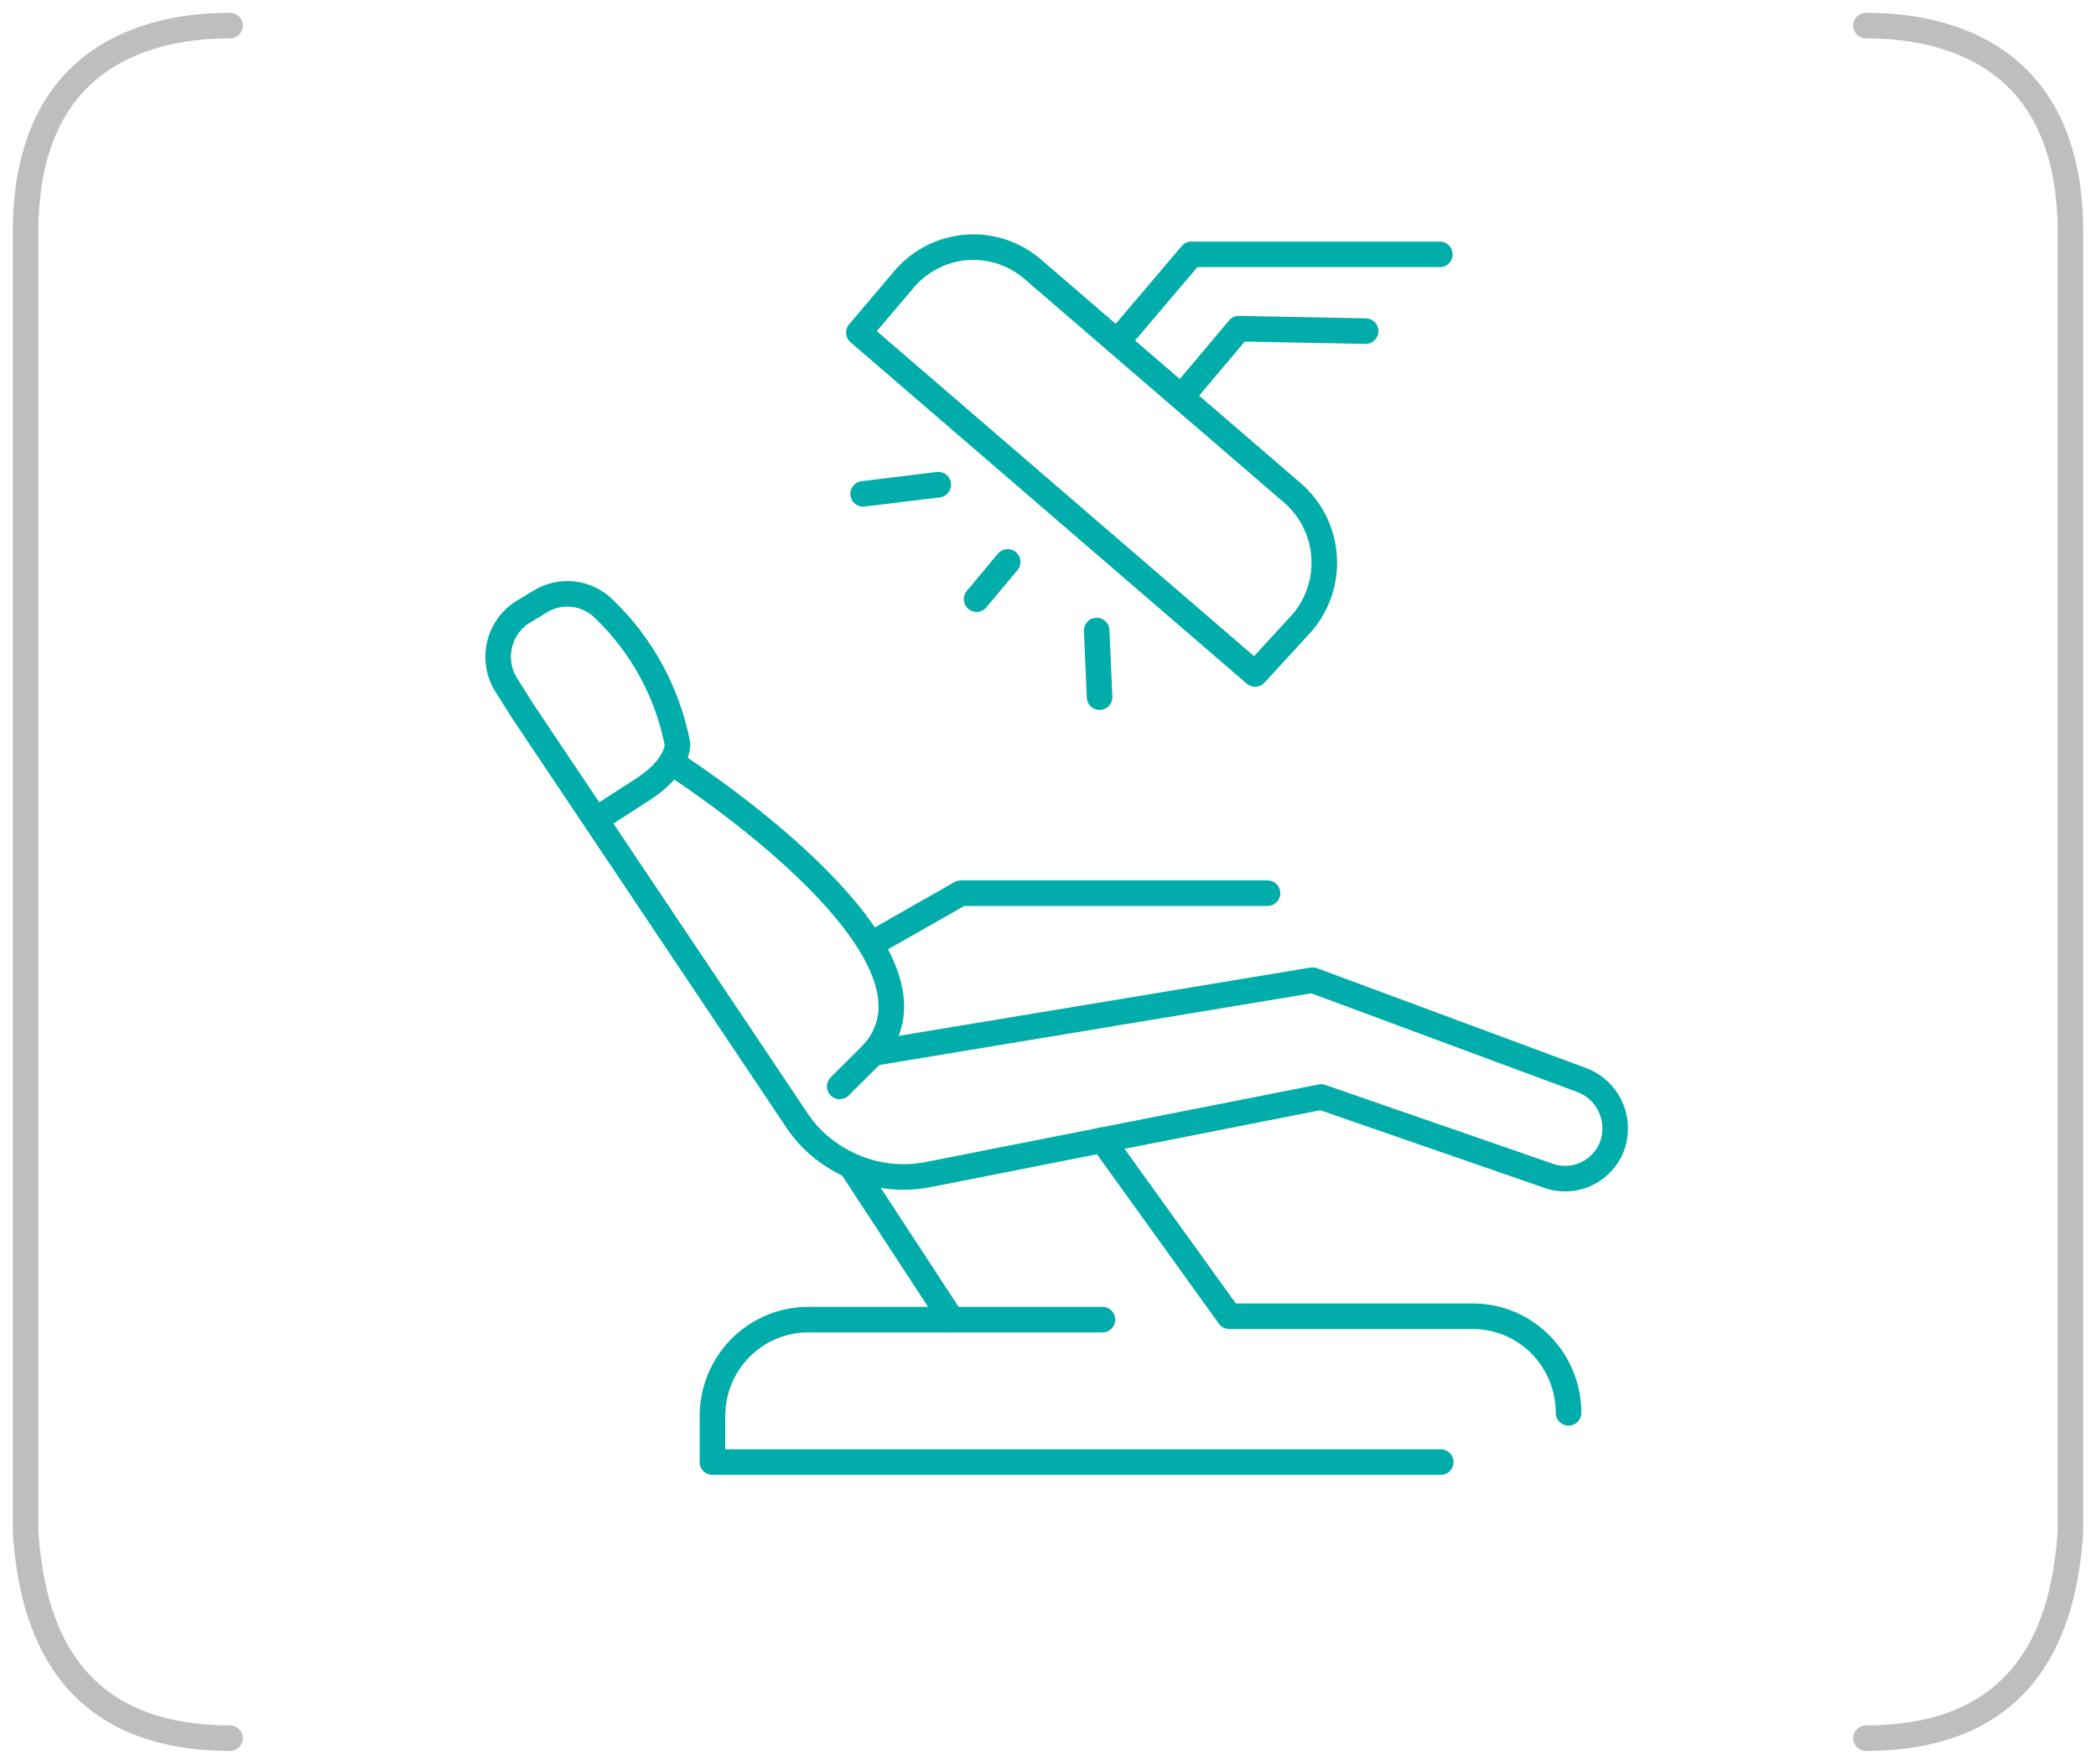 <?xml version="1.0" encoding="UTF-8"?> <svg xmlns="http://www.w3.org/2000/svg" width="82" height="69" viewBox="0 0 82 69" fill="none"> <path d="M23.303 32.073L25.176 30.864C26.411 30.052 26.505 29.315 26.505 29.107C26.113 27.084 25.105 25.235 23.622 23.817C23.297 23.497 22.876 23.296 22.425 23.244C21.974 23.193 21.519 23.295 21.132 23.534L20.477 23.93C20.241 24.073 20.038 24.262 19.877 24.487C19.716 24.711 19.601 24.965 19.54 25.235C19.479 25.505 19.472 25.785 19.521 26.057C19.569 26.33 19.671 26.589 19.821 26.821L20.439 27.803L31.148 43.787C31.529 44.375 32.034 44.872 32.627 45.241C33.737 45.958 35.081 46.209 36.371 45.94L51.686 42.917L60.578 45.997C60.827 46.086 61.09 46.123 61.352 46.107C61.615 46.091 61.872 46.022 62.108 45.904C62.343 45.785 62.553 45.621 62.724 45.42C62.896 45.218 63.026 44.984 63.106 44.731C63.252 44.24 63.208 43.711 62.982 43.251C62.756 42.792 62.365 42.436 61.889 42.256L51.349 38.346L34.162 41.198" stroke="#00ADAA" stroke-linecap="round" stroke-linejoin="round"></path> <path d="M26.261 29.825C26.692 30.09 36.072 36.173 34.742 40.197C34.615 40.585 34.404 40.94 34.124 41.236L32.851 42.502" stroke="#00ADAA" stroke-linecap="round" stroke-linejoin="round"></path> <path d="M33.301 45.619L37.233 51.627H31.616C30.623 51.627 29.67 52.025 28.968 52.734C28.266 53.442 27.872 54.403 27.872 55.405V57.2H56.366" stroke="#00ADAA" stroke-linecap="round" stroke-linejoin="round"></path> <path d="M43.13 44.599L48.091 51.494H57.62C58.614 51.494 59.566 51.892 60.268 52.601C60.97 53.31 61.365 54.271 61.365 55.273" stroke="#00ADAA" stroke-linecap="round" stroke-linejoin="round"></path> <path d="M34.068 36.947L37.588 34.944H49.589" stroke="#00ADAA" stroke-linecap="round" stroke-linejoin="round"></path> <path d="M37.232 51.627H43.13" stroke="#00ADAA" stroke-linecap="round" stroke-linejoin="round"></path> <path d="M49.102 26.367L33.601 13.011L35.379 10.913C35.69 10.551 36.07 10.255 36.495 10.042C36.921 9.83 37.385 9.705 37.859 9.675C38.333 9.645 38.808 9.711 39.256 9.868C39.705 10.026 40.118 10.272 40.471 10.592L50.562 19.283C50.918 19.589 51.21 19.963 51.422 20.383C51.634 20.803 51.762 21.262 51.799 21.732C51.835 22.202 51.78 22.675 51.635 23.124C51.49 23.572 51.259 23.988 50.956 24.346L49.102 26.367Z" stroke="#00ADAA" stroke-linecap="round" stroke-linejoin="round"></path> <path d="M43.71 13.37L46.612 9.95H56.329" stroke="#00ADAA" stroke-linecap="round" stroke-linejoin="round"></path> <path d="M46.35 15.372L48.466 12.859L53.427 12.954" stroke="#00ADAA" stroke-linecap="round" stroke-linejoin="round"></path> <path d="M39.423 21.984L38.206 23.439" stroke="#00ADAA" stroke-linecap="round" stroke-linejoin="round"></path> <path d="M36.708 18.962L33.769 19.321" stroke="#00ADAA" stroke-linecap="round" stroke-linejoin="round"></path> <path d="M42.905 24.667L43.018 27.274" stroke="#00ADAA" stroke-linecap="round" stroke-linejoin="round"></path> <path d="M73 1C76.077 0.999 81 2.091 81 9.081C81 16.072 81 45.886 81 59.919C80.795 62.832 79.892 68 73 68" stroke="#BEBEBE" stroke-linecap="round"></path> <path d="M9 1C5.923 0.999 1 2.091 1 9.081C1 16.072 1 45.886 1 59.919C1.205 62.832 2.108 68 9 68" stroke="#BEBEBE" stroke-linecap="round"></path> </svg> 